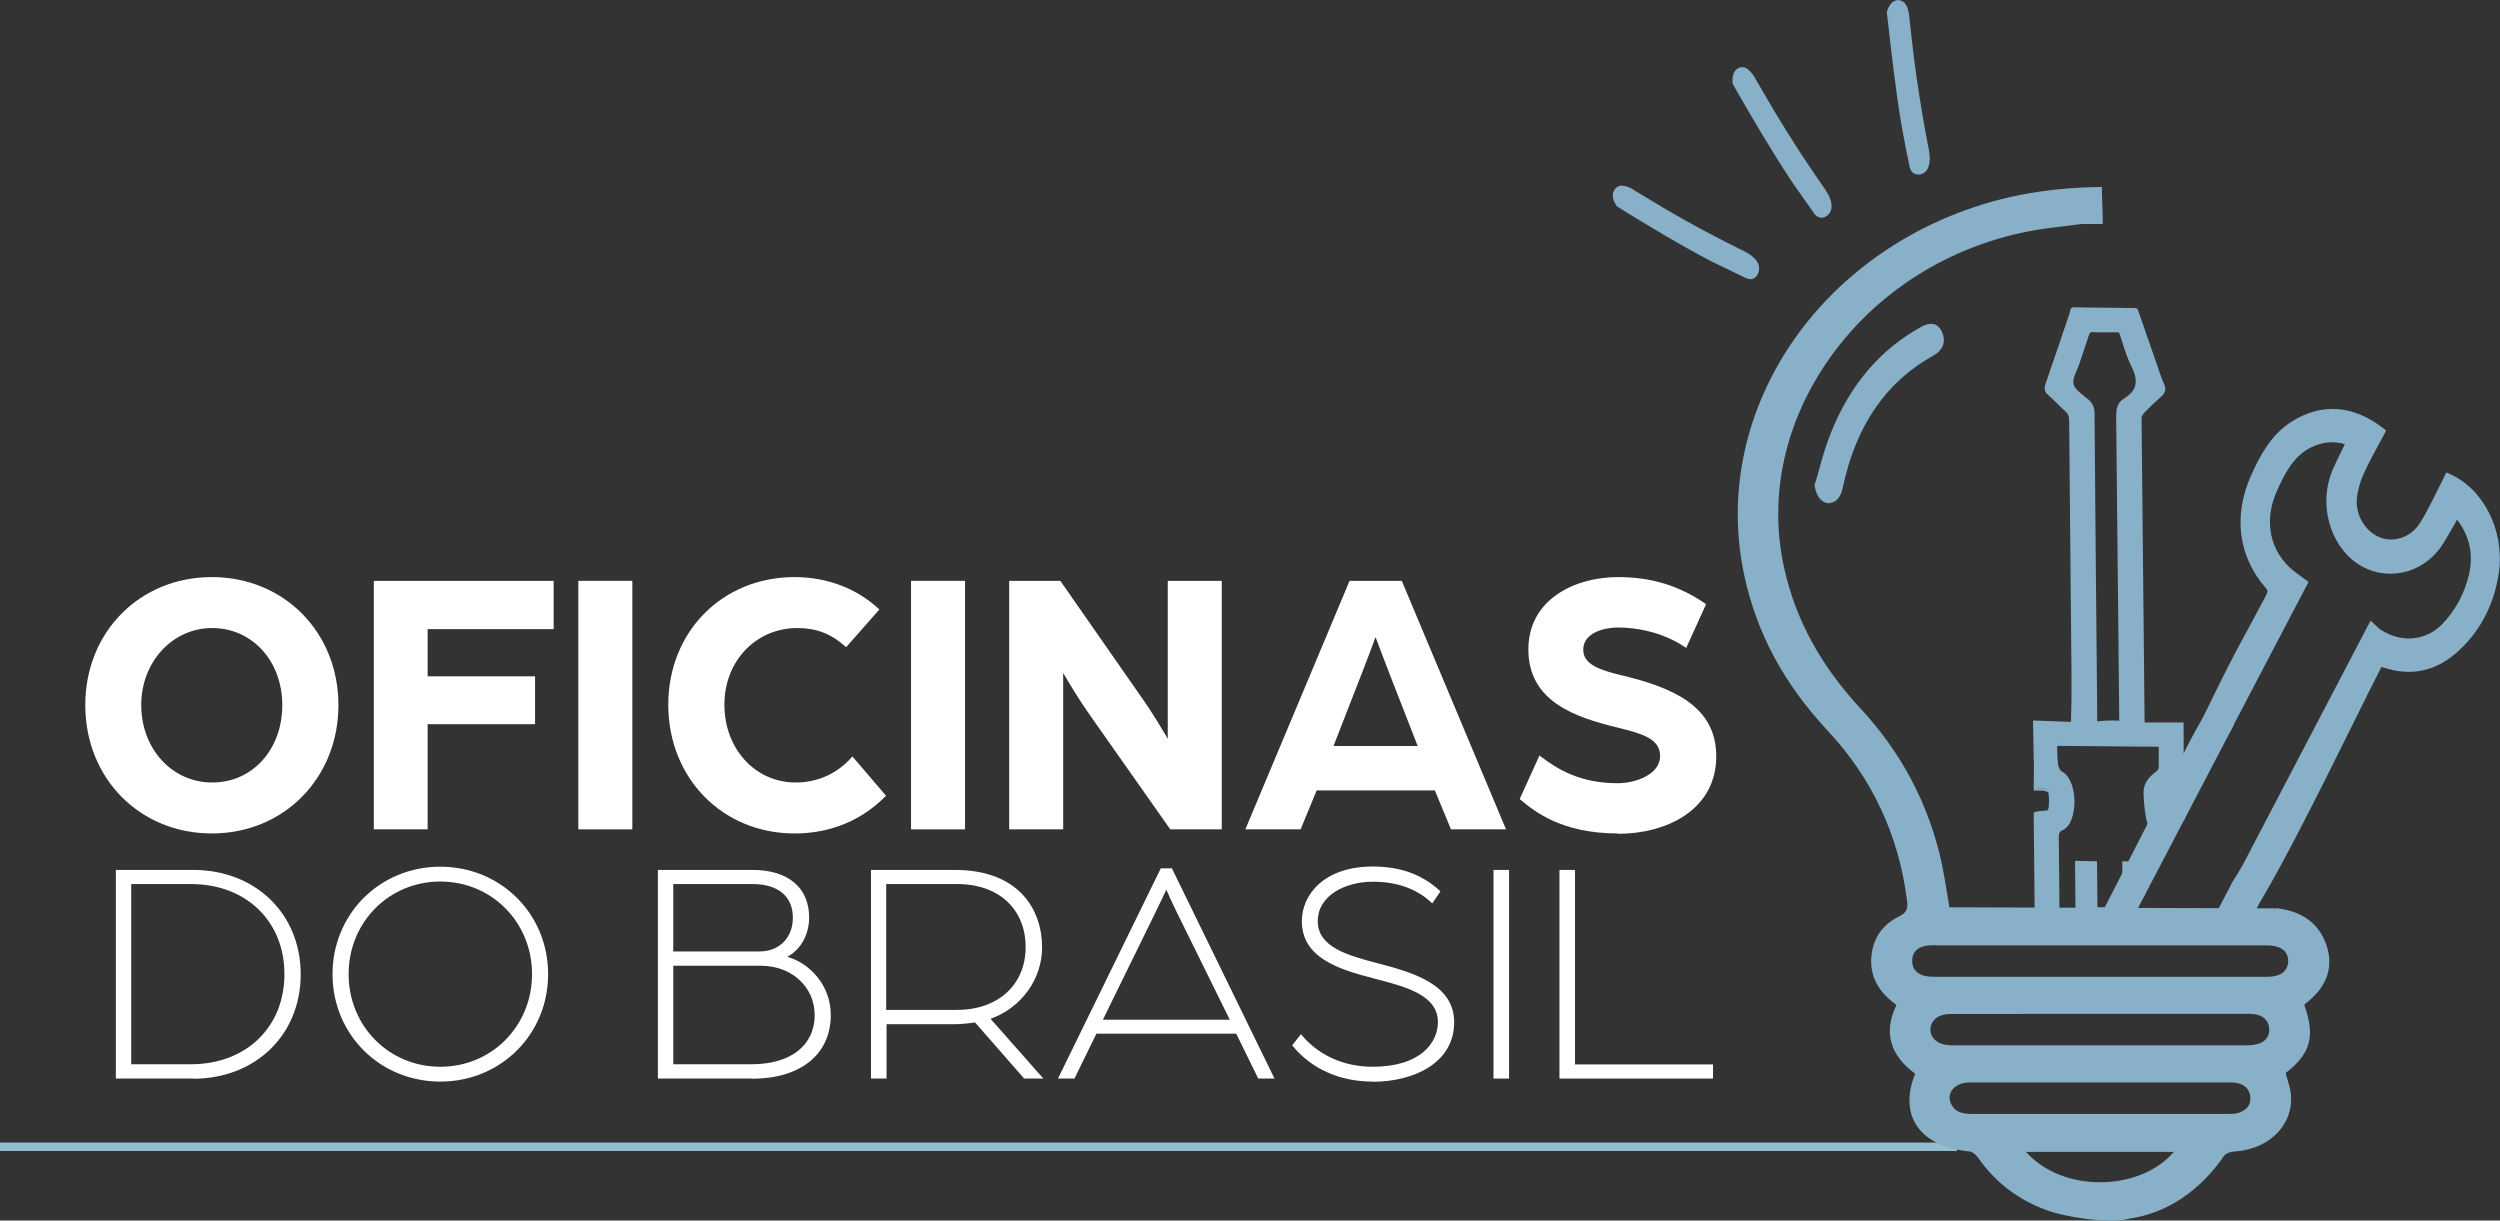 <?xml version="1.0" encoding="UTF-8"?><svg id="b" xmlns="http://www.w3.org/2000/svg" viewBox="0 0 139.84 68.27"><rect x="0" y="0" width="139.84" height="68.27" fill="#333333" stroke="none"/><defs><style>.d{fill:#95bed3;}.d,.e,.f{stroke-width:0px;}.e{fill:#88b0c8;}.f{fill:#fff;}</style></defs><g id="c"><rect class="d" y="63.91" width="109.47" height=".47"/><path class="e" d="M101.58,27.16c.31-.99.55-2.01.93-2.95,1.09-2.71,2.8-4.66,5.05-5.87.49-.26.86-.14,1.03.35.17.47,0,.89-.49,1.17-2.66,1.47-4.36,3.94-5.09,7.43-.12.58-.41.87-.79.79-.34-.07-.56-.42-.64-.9"/><path class="e" d="M102.33,28.15s-.09,0-.13-.01c-.36-.07-.61-.43-.7-.97v-.02s0-.02,0-.02c.1-.31.19-.62.27-.93.19-.68.39-1.38.66-2.03,1.08-2.69,2.79-4.67,5.08-5.91.27-.15.52-.18.72-.11.19.07.33.24.43.49.19.51,0,.97-.53,1.26-2.63,1.45-4.33,3.93-5.05,7.37-.11.55-.39.86-.75.86ZM101.66,27.16c.08.46.29.76.57.82.33.07.59-.2.7-.73.73-3.49,2.45-6,5.12-7.48.45-.25.62-.63.46-1.07-.08-.21-.19-.34-.33-.4-.16-.06-.36-.03-.59.1-2.26,1.22-3.94,3.18-5.01,5.83-.26.64-.46,1.34-.65,2.01-.09.31-.18.62-.27.92Z"/><path class="e" d="M101.56,11.92c-.39-.53-.83-1.17-1.32-1.87-1.3-1.97-2.26-3.66-3.25-5.37-.06-.49.11-.86.48-.84.18,0,.46.25.68.69,1.17,2.04,2.27,3.85,3.86,6.11.32.47.34.72.35.87.03.44-.49.84-.81.42"/><path class="e" d="M101.89,12.18c-.14,0-.28-.07-.39-.21h0c-.32-.44-.68-.97-1.07-1.52l-.25-.36c-1.15-1.75-2.05-3.3-2.92-4.8l-.34-.6c-.04-.33.02-.61.17-.77.1-.11.24-.17.4-.16.23,0,.53.3.75.73,1.16,2.02,2.26,3.83,3.85,6.1.33.49.35.77.36.91.02.28-.15.56-.4.65-.05.02-.11.03-.16.03ZM101.63,11.88c.1.13.23.18.37.13.16-.06.32-.26.3-.49,0-.13-.03-.38-.34-.83-1.6-2.28-2.7-4.09-3.86-6.12-.21-.42-.47-.64-.61-.65-.11,0-.2.03-.27.11-.12.13-.16.36-.13.63l.32.56c.87,1.5,1.76,3.04,2.91,4.79l.25.36c.38.55.75,1.07,1.07,1.52Z"/><path class="e" d="M97.7,15.49c-.58-.27-1.25-.6-1.99-.97-2.01-1.06-3.61-2.05-5.23-3.04-.27-.4-.28-.81.05-.99.16-.09.51-.02.9.25,1.93,1.18,3.7,2.21,6.1,3.37.48.25.62.46.69.59.22.37-.06.99-.53.78"/><path class="e" d="M97.88,15.61c-.07,0-.14-.02-.21-.05h0c-.48-.23-1.04-.5-1.63-.79l-.35-.17c-1.79-.94-3.26-1.84-4.69-2.71l-.57-.36c-.18-.27-.25-.53-.2-.75.04-.15.13-.27.28-.35.21-.11.6-.01.98.26,1.91,1.17,3.68,2.19,6.09,3.37.51.26.65.49.73.62.14.23.11.58-.07.78-.09.11-.21.16-.34.16ZM97.73,15.42c.18.08.3,0,.37-.07.14-.15.16-.42.06-.6-.07-.12-.19-.32-.66-.56-2.41-1.18-4.19-2.2-6.1-3.38-.37-.26-.69-.32-.82-.25-.11.06-.17.14-.2.25-.04.17.02.39.17.61l.53.32c1.42.87,2.9,1.76,4.68,2.7l.35.17c.59.29,1.15.57,1.63.79Z"/><path class="e" d="M106.9,9.33c-.14-.66-.29-1.44-.45-2.3-.39-2.38-.6-4.35-.82-6.35.14-.48.44-.73.77-.54.16.09.32.44.34.93.26,2.38.54,4.52,1.08,7.3.1.57.02.81-.03.95-.15.41-.78.53-.9,0"/><path class="e" d="M107.3,9.76s-.02,0-.03,0c-.23-.01-.39-.17-.45-.41h0c-.12-.55-.24-1.19-.37-1.87l-.08-.43c-.35-2.11-.55-3.93-.75-5.68l-.08-.69v-.02c.1-.32.26-.54.46-.62.14-.06.29-.04.43.04.21.11.36.51.38,1,.25,2.36.54,4.5,1.08,7.29.11.6.02.85-.03.99-.08.24-.32.41-.57.41ZM106.97,9.31c.06.24.21.28.3.29.19.01.38-.12.44-.3.04-.12.12-.35.02-.91-.55-2.79-.83-4.94-1.09-7.31-.03-.48-.17-.8-.3-.87-.1-.06-.2-.07-.29-.03-.15.06-.28.25-.36.51l.07.66c.19,1.75.4,3.56.75,5.67l.08.43c.13.68.25,1.32.37,1.86Z"/><path class="e" d="M121.8,46.25s.03-.03.04-.04c-.02-.03-.03-.05-.05-.08,0,0,.11-.11.12-.12.06-.06.13-.13.2-.19,0-.09-.01-.17-.02-.25q-.86-.05-.86-.85c0-.47.03-.51.54-.5.08,0,.15,0,.23,0,.02-.1.03-.34.04-.53,0,0,0,0,0,0,.02-.02.01-.1.01-.12.01-.1.03-.2.04-.29,0-.05,0-.15.01-.24,0,0-.02,0-.03,0,0-.86,0-1.69,0-2.54-.75,0-1.46,0-2.18,0l-.17-17.09c0-.12.07-.27.16-.36.3-.31.61-.62.95-.91.21-.18.28-.36.16-.63-.16-.37-.28-.75-.41-1.13-.35-1.01-.7-2.02-1.05-3.03l-.05-.05c-1.17-.01-2.34-.03-3.51-.04l-.05.05c-.03.12-.05.25-.1.37-.43,1.27-.86,2.53-1.3,3.8-.08.22-.07.38.13.55.32.27.6.59.92.87.2.17.27.35.27.61.03,4.67.08,9.34.12,14,0,.1,0,.19,0,.28,0,.08,0,.2,0,.32,0,.1,0,.25,0,.31,0,.02,0,.05,0,.07,0,.04,0,.09,0,.13,0,.14,0,.28,0,.43h0c-.01.5-.02.93-.03,1.4-.67-.02-1.38-.05-2.12-.08.01.75.03,1.47.04,2.18,0-.02,0-.04,0-.06,0-.01,0-.02,0-.04h0s0-.02,0-.03c0,0,0,.02,0,.03h0s0,.03,0,.05c0,.02,0,.04,0,.07,0,.03,0,.07,0,.1,0,0,0,0,0,0,0,0,0,0,0,0,0,.01,0,.02,0,.04,0,.03,0,.08,0,.08,0,.03,0,.06,0,.09,0,0,.01,0,.02,0,0,0-.01.11-.01.12,0,0,0,.01,0,.02,0,.02,0,.04,0,.06,0,.08,0,.16,0,.23,0,.01,0,.03,0,.04,0,0,0,.01,0,.02,0,0,0,0,0,0,0,0,0,.07,0,.1,0,.07,0,.15,0,.22,0,.13.01.27,0,.4.13,0,.26,0,.4,0,.15,0,.41.1.42.17.04.34.07.71-.02,1.03-.03.1-.45.09-.69.13-.03,0-.06.02-.1.04,0,.1,0,.19,0,.28.02,2.01.04,4.01.06,6.02.41-.07.83-.13,1.24-.16-.02-1.57-.03-3.13-.05-4.7,0-.26,0-.49.31-.59.03-.01.06-.04.08-.06.66-.45.71-2.6-.19-3.07-.12-.06-.21-.27-.23-.42-.05-.38-.05-.77-.07-1.15,1.99.02,3.89.04,5.84.06,0,.43,0,.87-.01,1.31,0,.09-.11.19-.2.25-.39.28-.65.64-.64,1.11.01.51.07,1.02.17,1.51.04.19.24.4.42.51.23.14.3.3.3.54,0,.21,0,.41,0,.62,0-.02.02-.04.03-.06.07-.15.14-.28.21-.41-.02-.03-.03-.05-.05-.08-.02-.03.15-.18.34-.34.04-.05.08-.1.12-.15,0,0,0,0,0-.01.04-.04.08-.08.12-.11.01-.01.02-.02.03-.03,0,0,0,0-.01,0,0,0,0,0,0,0,0,0-.01,0-.02,0,0,0,.01,0,.02,0,.02-.02.11-.11.12-.12M118.85,22.33c-.35.22-.4.54-.4.93.06,5.59.11,11.18.17,16.77,0,.14,0,.2,0,.33-.57-.02-.83,0-1.38.05,0-.11-.01-.24-.01-.38-.05-5.65-.11-11.3-.15-16.94,0-.3-.09-.5-.31-.7-.32-.28-.77-.55-.85-.89-.09-.36.19-.79.32-1.18.17-.52.36-1.03.52-1.55.06-.19.14-.28.37-.27.47.02.95,0,1.45,0,.24.67.41,1.35.72,1.97.4.79.33,1.4-.45,1.88"/><path class="e" d="M113.82,51.9l-.06-6.11c0-.06,0-.13,0-.19v-.15s.09-.03.09-.03c.03-.01.05-.02.08-.03.08-.01.18-.02.27-.03.12,0,.31-.02.36-.05.08-.3.06-.65.02-.98-.04-.04-.23-.11-.34-.11h-.48s0-.09,0-.09c0-.08,0-.17,0-.26,0-.05,0-.09,0-.14v-.23s0-.03.01-.04v-.05s0-.4,0-.4c0-.01,0-.03,0-.05h0s0-.05,0-.05v-.03s0,0,0,0v-.29s0-.02,0-.02h-.01l-.04-2.27,2.12.08.03-1.25v-.07s0-.06,0-.06c0-.12,0-.24,0-.37v-.02s0-.07,0-.1v-.04s0-.03,0-.03c0-.07,0-.24,0-.31,0-.13,0-.25,0-.32v-.03c0-.08,0-.16,0-.25l-.03-2.98c-.03-3.68-.07-7.35-.1-11.03,0-.24-.07-.4-.25-.55-.15-.13-.3-.28-.44-.42-.15-.15-.31-.31-.48-.45-.24-.21-.23-.4-.15-.64.38-1.08.75-2.18,1.11-3.25l.19-.55c.03-.08.05-.16.07-.24,0-.04.02-.08.03-.12v-.02s.1-.09.1-.09l3.57.04.09.08.34.98c.24.69.48,1.38.72,2.07.03.09.06.18.09.27.1.28.19.58.32.85.13.29.07.5-.18.72-.29.25-.59.54-.94.9-.08.08-.14.21-.14.3l.17,17.01h2.18s.01,2.54.01,2.54l.02.08s0,.08,0,.12c0,.05,0,.09,0,.12-.01.09-.03.18-.04.28v.07s0,.02,0,.02v.03c0,.06,0,.12-.01.19,0,.14-.02.28-.03.35v.06s-.31,0-.31,0c-.24,0-.36,0-.41.05-.05.05-.05.16-.05.37,0,.36,0,.56.09.65.09.09.31.1.7.12h.07s.01.16.01.16c0,.06.01.11.01.17v.04s-.06.06-.06.06c-.05.05-.11.1-.16.16l-.02.02s-.04.03-.06.05c0,0,0,.01,0,.02l.03.05-.08.09s-.03.03-.06.06h0s-.17.18-.17.18h0s-.04.05-.04.05c-.04.05-.08.1-.12.14-.17.15-.28.24-.32.29l.06.09-.02.04c-.08.13-.14.26-.21.4l-.17.38v-.97c-.02-.24-.08-.36-.28-.48-.19-.12-.41-.34-.45-.56-.1-.47-.15-.98-.17-1.53-.01-.46.21-.85.67-1.18.09-.07.16-.15.17-.19.02-.32.01-.65.01-.97,0-.09,0-.17,0-.26l-5.68-.05c0,.08,0,.16,0,.25,0,.27.02.54.05.81.02.13.1.31.19.36.41.21.67.77.72,1.5.04.63-.11,1.43-.52,1.71,0,0-.02.01-.02.02-.02.02-.05.04-.08.05-.24.08-.26.25-.25.51.02,1.49.03,2.98.04,4.47v.3s-.07,0-.07,0c-.4.03-.82.09-1.23.16l-.09.02ZM113.93,45.57v.04c0,.06,0,.12,0,.19l.05,5.92c.36-.06.73-.11,1.08-.14v-.15c-.02-1.49-.03-2.98-.05-4.47,0-.24,0-.54.36-.67,0,0,.02-.01.03-.02.01-.01.03-.02.04-.03.31-.21.5-.87.45-1.57-.04-.67-.28-1.18-.63-1.37-.15-.08-.25-.3-.27-.48-.03-.28-.04-.56-.05-.83,0-.11,0-.22-.01-.33v-.08s6,.06,6,.06v.08c0,.11,0,.22,0,.33,0,.32,0,.65-.01.98,0,.14-.16.27-.23.31-.41.29-.61.64-.6,1.05.02.54.07,1.04.17,1.5.04.17.22.36.38.46.28.17.33.37.34.61v.28s.05-.08.07-.12l-.03-.04c-.05-.08,0-.15.36-.45.02-.03.05-.06.08-.09h0s.04-.06.04-.06l.11-.1h0s.04-.05.04-.05l.04.04h0s-.04-.04-.04-.04c.01-.01.09-.09.11-.11,0,0,0-.02-.01-.02-.04-.06,0-.09.11-.2l.02-.02c.05-.05.11-.11.16-.16h0c0-.05,0-.09-.01-.14v-.02c-.83-.06-.87-.11-.87-.92,0-.24,0-.39.1-.48.1-.1.26-.1.52-.1h.16c0-.07.01-.17.02-.26,0-.06,0-.13.01-.19h.05s-.05-.02-.05-.02c0,0,0-.04,0-.06,0-.02,0-.03,0-.04.01-.1.03-.2.04-.3,0-.03,0-.06,0-.1,0-.02,0-.04,0-.06l-.02-.06v-2.46s-2.18,0-2.18,0l-.17-17.16c0-.15.09-.32.18-.41.35-.37.65-.65.95-.91.2-.17.24-.32.14-.54-.12-.28-.22-.58-.32-.87-.03-.09-.06-.18-.09-.27-.24-.69-.48-1.38-.72-2.07l-.33-.95-.02-.02-3.45-.04h-.01s-.01.07-.02.1c-.02.09-.04.17-.07.26l-.19.55c-.36,1.07-.73,2.17-1.11,3.25-.08.22-.05.33.11.46.17.15.33.31.49.46.14.14.28.28.43.41.21.18.3.38.3.67.03,3.68.06,7.35.1,11.03l.03,2.98c0,.09,0,.18,0,.26v.02c0,.08,0,.2,0,.32,0,.12,0,.25,0,.32v.03s0,.03,0,.03c0,.03,0,.07,0,.11v.02c0,.12,0,.23,0,.35h0v.08s-.03,1.48-.03,1.48l-2.11-.07.03,1.88v.12s.02.04.01.07v.06s0,.1,0,.1h-.08s.08.01.08.01h0s0,.03,0,.03v.08s0,.05,0,.05c.03.03.02.08,0,.17v.03s0,.02,0,.02v.3s0,.08,0,.15v.21s0,.09,0,.13c0,.06,0,.13,0,.19h.31c.12,0,.48.09.5.24.04.35.07.73-.02,1.06-.03.11-.2.13-.49.16-.09,0-.19.01-.26.03-.01,0-.02,0-.04.01ZM113.87,42.92h0s0,0,0,0h0ZM117.16,40.5v-.19c0-.08-.01-.18-.01-.27l-.02-2.23c-.04-4.82-.09-9.81-.13-14.71,0-.28-.09-.46-.29-.64-.08-.07-.16-.13-.24-.2-.28-.22-.57-.45-.63-.73-.07-.28.06-.59.19-.89.05-.11.1-.23.13-.34.07-.22.15-.43.22-.65.1-.29.21-.6.3-.9.06-.21.16-.34.45-.33.33.01.66,0,1.01,0,.14,0,.29,0,.44,0h.06s.02.05.02.05c.07.21.14.42.21.63.15.47.29.91.5,1.33.44.88.29,1.51-.48,1.98-.31.19-.37.46-.36.86.04,3.6.08,7.2.11,10.8.02,1.99.04,3.98.06,5.97,0,.07,0,.12,0,.18,0,.05,0,.09,0,.16v.08s-.08,0-.08,0c-.55-.01-.81,0-1.37.05h-.08ZM117.09,18.57c-.16,0-.21.06-.26.22-.1.3-.2.61-.3.91-.07.22-.15.43-.22.65-.04.12-.09.24-.14.36-.12.27-.24.56-.18.79.06.23.32.44.58.65.09.07.17.14.25.2.24.21.34.44.34.76.04,4.9.08,9.89.13,14.71l.02,2.23c0,.09,0,.18,0,.27v.03c.48-.05.75-.06,1.23-.04,0-.03,0-.06,0-.08,0-.05,0-.1,0-.17-.02-1.99-.04-3.98-.06-5.97-.04-3.6-.07-7.2-.11-10.8,0-.35.03-.75.44-1h0c.71-.43.83-.96.42-1.78-.22-.43-.36-.88-.51-1.35-.06-.19-.12-.38-.19-.57-.13,0-.26,0-.38,0-.35,0-.68,0-1.02,0-.01,0-.02,0-.03,0Z"/><path class="e" d="M116.37,51.59c.05-.04.08-.07.08-.07.03.02.06.05.09.07.23,0,.47.01.7.02-.01-1.12-.02-2.24-.03-3.35-.34,0-.73-.02-1.07-.03.01,1.12.02,2.24.03,3.36.06,0,.13,0,.19,0"/><path class="e" d="M117.32,51.7h-.08c-.26-.02-.49-.02-.7-.03h-.03s-.06-.05-.06-.05c0,0,0,0,0,0l-.06.05h-.03s-.07,0-.1,0c-.03,0-.06,0-.08,0h-.08s-.03-3.52-.03-3.52l1.23.03.03,3.51ZM116.57,51.52c.18,0,.38,0,.6.02l-.03-3.19-.91-.02.03,2.97.24.17s.04.03.06.04h.02ZM116.25,51.31v.21s.06,0,.08,0h.01s-.1-.21-.1-.21Z"/><path class="e" d="M119.38,50.26c-.02-.05.26.09.26.04,0-.02.1-.1.12-.12.04-.03.07-.07.11-.1,0-.59-.01-1.19-.02-1.78-.35-.01-.75-.03-1.06-.04,0,1.04.02,2.08.03,3.12.12-.03.24-.05.36-.08,0,0-.01-.01-.02-.02,0,0,.11-.1.25-.23.07-.21-.14-.6-.02-.78"/><path class="e" d="M118.74,51.47l-.03-3.3,1.22.05.02,1.89-.13.13s-.02.02-.03.03c-.01.01-.05.04-.06.06v.02s-.04.03-.04.03c-.05.04-.11.02-.21-.02-.01,0-.02,0-.04-.01-.03.08,0,.2.02.33.03.14.06.29.02.4v.02s-.02.01-.02.01c-.08.08-.14.14-.19.18l.05.06-.18.05c-.1.02-.2.04-.31.07l-.1.02ZM118.87,48.33l.03,2.94c.07-.02.14-.03.21-.05h.01s-.01-.02-.01-.02c.02-.02.15-.14.22-.21.02-.08,0-.19-.03-.3-.03-.16-.06-.32,0-.44h0s.03-.06.03-.06c.04-.05.1-.03.19,0,.02,0,.05.02.07.02.02-.02.05-.05.09-.08,0,0,.02-.02.02-.02l.08-.08-.02-1.67-.9-.04ZM119.17,51.26l.04-.04-.04.04Z"/><path class="e" d="M125.5,51.39s.07.01.11.02c.02-.03.04-.06.06-.08-.03.03-.05.05-.08.08.25-.26.25-.29.5-.69.03-.04.17-.33.18-.34,2.05-3.39,5.44-10.53,6.87-13.29.05.02.15.05.25.08,1.36.46,2.66.25,3.82-.71,1.34-1.11,2.17-2.65,2.43-4.51.31-2.28-.87-4.56-2.71-5.34-.2.4-.39.81-.6,1.21-.27.52-.53,1.05-.85,1.53-.54.84-1.55,1.17-2.4.83-.86-.33-1.48-1.29-1.4-2.32.04-.5.2-1.02.41-1.48.35-.78.78-1.52,1.18-2.28-1.65-1.31-3.4-1.43-5.03-.4-1.06.68-1.67,1.78-2.2,2.96-.97,2.18-.68,4.39.8,6.09.19.22.17.36.05.61-.91,1.72-1.86,3.42-2.71,5.17-.31.64-.95,1.93-1.23,2.45l1.66-.16c1.49-2.86,2.84-5.43,4.31-8.25-.29-.21-.51-.37-.73-.55-1.37-1.1-1.76-2.89-.99-4.62.47-1.06,1-2.07,2.03-2.56.71-.33,1.42-.38,2.15-.12-.27.55-.54,1.05-.76,1.58-.77,1.79-.18,4.03,1.3,5.05,1.5,1.03,3.51.6,4.56-.99.32-.49.6-1.03.93-1.59.81.97,1.13,2.08.84,3.36-.25,1.11-.78,2.08-1.53,2.86-.96,1-2.38,1.14-3.62.36-.17-.1-.31-.27-.46-.41-1.76,3.36-5.11,9.76-7.04,13.46-.33.59-.5.82-.5.82-.02.05-.17.33-.17.33"/><path class="e" d="M125.69,51.58l-.21-.03.03-.21-.03-.02h0s-.01-.02-.01-.02c0,0,0,0,0,0,.01-.01.03-.03.04-.04h0s0,0,0,0c.15-.16.19-.22.32-.43l.11-.17s.04-.07.07-.13c.07-.13.1-.19.12-.22,1.45-2.4,3.6-6.75,5.18-9.93.67-1.36,1.25-2.53,1.67-3.34l.06-.12.17.05c.05.02.13.04.21.07,1.35.45,2.58.22,3.67-.68,1.3-1.08,2.12-2.61,2.37-4.41.29-2.14-.76-4.3-2.47-5.11-.04.08-.07.15-.11.23-.13.28-.27.57-.42.85-.05.1-.1.2-.15.3-.22.42-.44.85-.7,1.25-.57.88-1.66,1.26-2.59.9-.95-.37-1.58-1.41-1.5-2.48.04-.46.18-.99.42-1.53.25-.56.54-1.1.83-1.62.1-.18.2-.37.29-.55-1.56-1.19-3.2-1.29-4.74-.31-1.05.67-1.65,1.78-2.14,2.89-.94,2.11-.66,4.27.78,5.92.25.29.21.51.07.78-.26.49-.52.97-.78,1.46-.65,1.21-1.32,2.45-1.93,3.71-.28.58-.78,1.6-1.09,2.19l1.28-.13,4.21-8.05c-.06-.04-.11-.08-.16-.12-.17-.13-.32-.23-.47-.35-1.42-1.14-1.82-3.03-1.03-4.81.47-1.05,1.02-2.12,2.11-2.64.75-.35,1.49-.4,2.27-.13l.17.06-.08.16c-.08.18-.17.35-.25.51-.18.36-.35.7-.5,1.06-.73,1.7-.17,3.88,1.25,4.86.67.46,1.48.63,2.27.47.84-.16,1.57-.67,2.07-1.42.22-.33.41-.68.62-1.05.1-.18.2-.36.3-.54l.11-.19.14.17c.87,1.03,1.16,2.21.87,3.49-.26,1.13-.78,2.12-1.57,2.94-1.01,1.05-2.51,1.21-3.82.39-.13-.08-.23-.18-.34-.28-1.78,3.41-5.05,9.64-6.95,13.28-.3.53-.47.78-.5.83l-.16.32-.28-.14.18-.35s.17-.24.49-.81c1.92-3.68,5.24-10.02,7.01-13.4l.13-.24.15.13c.05.05.1.09.15.14.1.1.19.19.29.25,1.18.74,2.52.6,3.43-.34.74-.78,1.24-1.71,1.49-2.79.25-1.11.03-2.13-.67-3.04-.06.11-.13.22-.19.33-.21.37-.41.73-.63,1.07-.54.82-1.35,1.38-2.27,1.56-.88.17-1.77-.01-2.51-.52-1.56-1.08-2.16-3.38-1.36-5.24.16-.36.33-.71.51-1.08.06-.11.11-.23.17-.35-.64-.18-1.25-.12-1.86.17-.99.47-1.51,1.48-1.95,2.48-.74,1.67-.38,3.37.94,4.44.14.11.29.22.46.34.08.06.17.13.27.2l.11.08-4.42,8.44-2.04.2.14-.26c.27-.51.9-1.77,1.22-2.44.61-1.26,1.28-2.51,1.94-3.72.26-.49.52-.97.78-1.46.11-.21.11-.28-.02-.43-1.52-1.74-1.82-4.02-.83-6.25.51-1.15,1.14-2.32,2.26-3.03,1.7-1.09,3.51-.95,5.21.4l.1.08-.06.12c-.12.22-.24.45-.36.67-.28.52-.57,1.05-.82,1.6-.23.5-.36,1-.4,1.43-.07.93.48,1.84,1.3,2.16.79.31,1.73-.02,2.21-.77.25-.39.47-.81.68-1.22.05-.1.1-.2.15-.3.14-.28.28-.56.42-.84.06-.12.12-.25.18-.37l.07-.13.14.06c1.92.81,3.12,3.17,2.8,5.5-.26,1.88-1.12,3.47-2.48,4.61-1.18.98-2.51,1.22-3.97.74-.04-.01-.08-.03-.12-.04-.41.8-.97,1.92-1.61,3.22-1.58,3.19-3.75,7.56-5.2,9.97l-.02.03s-.06.11-.08.16c-.04.07-.07.14-.08.16l-.11.17c-.13.21-.18.28-.32.44h0s-.11.17-.11.17Z"/><path class="e" d="M123.56,40.76s0,0,0,0"/><polygon class="e" points="123.47 40.88 123.41 40.71 123.56 40.76 123.67 40.64 123.57 40.76 123.71 40.81 123.57 40.76 123.47 40.88"/><path class="e" d="M125.83,51.01c-.16.14-.31.28-.41.39.25-.26.37-.63.59-.92.03-.04.07-.09.11-.13-.05-.03-.09-.06-.14-.09-.15-.1-.31-.21-.48-.32-.2-.11-.41-.29-.56-.41-.31.59-.61,1.17-.92,1.76.03-.03.07-.04.08-.04.51.06,1.02.1,1.51.19.02-.04.04-.08.07-.13-.03.03-.07.07-.09.11.09-.13.16-.26.23-.4"/><path class="e" d="M123.57,51.83l1.34-2.56.15.13c.21.18.39.32.53.4h.01c.1.08.19.14.29.2.06.04.13.08.19.13l.03.02s.07.05.11.07l.15.1-.02.03-.08.17.06-.06-.6,1.16-.11-.02c-.41-.07-.83-.12-1.24-.16l-.23-.03s0,0,0,0l-.56.42ZM124.3,51.1h.1c.32.05.64.08.96.13.1-.12.18-.27.27-.43.08-.14.16-.29.26-.42h0c-.06-.04-.12-.08-.18-.12-.09-.06-.19-.13-.29-.19-.12-.07-.27-.17-.43-.3l-.7,1.33Z"/><path class="e" d="M118.74,52.07l5.98-11.42c-.46-.11-1.11-.3-1.44-.32-.07,0-3.79,7.41-5.97,11.59.48-.03.96.06,1.43.15"/><path class="e" d="M118.83,52.24l-.12-.02c-.43-.08-.92-.18-1.39-.15l-.28.02.13-.25c.97-1.87,2.25-4.38,3.38-6.59.7-1.37,1.33-2.62,1.8-3.52q.81-1.57.94-1.56c.25.02.65.12,1.04.22.15.04.29.08.42.11l.2.05-6.12,11.7ZM117.57,51.75c.38,0,.76.07,1.08.14l5.83-11.14c-.08-.02-.15-.04-.23-.06-.31-.08-.67-.17-.9-.2-.24.42-1.35,2.6-2.52,4.9-1.08,2.12-2.3,4.52-3.26,6.36Z"/><path class="e" d="M118.39,68.14c2.58-.1,4.59-1.6,5.92-3.53.11-.16.42-.27.64-.28,1.86-.11,3.2-1.39,3.1-3.03-.03-.44-.2-.86-.31-1.3,1.42-1.08,1.68-2.03,1.04-3.81.11-.09.24-.19.35-.29.99-.84,1.31-1.86.9-3.02-.4-1.13-1.29-1.8-2.58-1.96-.07,0-.13,0-.2,0,0,0,.01,0,.02-.02l-18.3-.06c-.15-.86-.26-1.71-.45-2.54-.69-3.21-2.18-6.09-4.51-8.59-2.14-2.3-3.6-4.86-4.28-7.82-1.98-8.62,4.59-17.5,14.16-19.1.78-.13,1.58-.21,2.43-.32,0,0,0,0,0,0,0-.02.87-.01.94-.01,0,0,.12,0,.26,0,0-.02,0-.03,0-.05-.02-.57-.04-1.15-.05-1.73,0-.02,0-.03,0-.05,0-.03,0-.05,0-.08-1.51.02-3.01.15-4.51.45-10.51,2.1-17.4,11.63-15.33,21.19.71,3.26,2.28,6.11,4.65,8.64,2.57,2.76,4.01,5.96,4.46,9.54.05.43.02.73-.51.99-.95.46-1.44,1.26-1.5,2.26-.07,1.11.49,1.94,1.43,2.59-.78,1.56-.37,2.83,1.05,3.85-.99,2.33.2,4.02,2.95,4.3.19.02.41.21.52.38.98,1.42,2.32,2.43,4.06,3,.56.18,3.8.93,4.96.09M113.15,64.35h8.61c-1.83,2.35-6.41,2.61-8.61,0M125.29,62.3c-.19.07-.4.09-.61.09-4.8,0-9.61,0-14.41,0-.57,0-1.03-.15-1.23-.67-.25-.66.27-1.24,1.12-1.25,1.91-.01,3.81,0,5.72,0,.54,0,1.08,0,1.62,0,2.3,0,4.6,0,6.9,0,.23,0,.46,0,.68.02.51.08.81.36.87.82.06.46-.17.8-.65.98M126.29,58.48c-.25.07-.53.07-.8.07-5.35,0-10.69,0-16.04,0-.12,0-.25,0-.37,0-.72-.03-1.19-.44-1.17-1,.02-.54.48-.91,1.18-.91,2.8,0,5.59,0,8.39,0,2.67,0,5.35,0,8.02,0,.21,0,.42,0,.62.02.55.07.85.41.88.88.03.45-.22.81-.72.94M127.23,54.67c-.22.04-.45.04-.68.04-6.05,0-12.1,0-18.16,0-.25,0-.5,0-.74-.05-.53-.12-.8-.45-.79-.94.01-.47.29-.78.79-.88.24-.05.49-.04.74-.05,3.03,0,6.05,0,9.08,0,3.09,0,6.18,0,9.26,0,.81,0,1.25.3,1.31.85.06.51-.27.93-.82,1.03"/><path class="e" d="M117.96,68.27c-1.35,0-2.86-.37-3.22-.49-1.71-.56-3.09-1.58-4.1-3.03-.11-.16-.31-.33-.47-.34-1.46-.15-2.51-.68-3.02-1.55-.45-.76-.46-1.73-.02-2.8-1.43-1.04-1.78-2.34-1.05-3.85-1.01-.72-1.47-1.58-1.41-2.62.07-1.06.6-1.86,1.54-2.32.47-.23.52-.46.46-.91-.46-3.63-1.95-6.83-4.44-9.49-2.44-2.62-3.97-5.45-4.66-8.68-.94-4.35-.06-8.87,2.48-12.75,2.85-4.35,7.56-7.46,12.92-8.53,1.42-.28,2.89-.43,4.52-.45h.08s0,.08,0,.08c0,.02,0,.05,0,.07h0s0,.02,0,.02c0,0,0,.02,0,.03.02.59.04,1.16.05,1.73h0s0,.02,0,.02c0,.02,0,.03,0,.05v.07s-.41,0-.41,0c-.48,0-.7,0-.79,0h0s-.07.01-.07.01c-.27.03-.53.07-.79.1-.57.07-1.1.13-1.64.22-4.85.81-9.16,3.55-11.82,7.53-2.36,3.52-3.17,7.59-2.28,11.47.65,2.86,2.05,5.4,4.26,7.78,2.3,2.48,3.82,5.38,4.53,8.63.12.58.22,1.17.31,1.74.04.25.08.5.12.74l18.4.06h0s.02.01.02.01c1.34.17,2.26.86,2.66,2.01.41,1.17.09,2.24-.92,3.11-.08.07-.16.14-.24.2l-.07.06c.63,1.77.36,2.74-1.04,3.82.03.12.07.24.1.36.09.29.18.6.2.91.05.75-.19,1.44-.69,2-.59.66-1.47,1.06-2.48,1.12-.21.01-.49.11-.58.25-1.35,1.97-3.2,3.19-5.25,3.5-.35.09-.75.13-1.17.13ZM117.41,10.62c-1.58.02-3.03.17-4.41.45-5.32,1.06-9.99,4.15-12.82,8.46-2.52,3.84-3.39,8.32-2.45,12.63.69,3.19,2.21,6.01,4.63,8.6,2.51,2.69,4.02,5.91,4.48,9.58.06.49,0,.8-.55,1.07-.89.43-1.39,1.19-1.46,2.19-.06,1,.39,1.83,1.4,2.52l.06.04-.03.06c-.75,1.49-.41,2.72,1.03,3.75l.05.04-.02.06c-.44,1.05-.45,1.98-.02,2.71.49.83,1.49,1.34,2.9,1.48.22.02.45.23.58.41.99,1.42,2.34,2.42,4.02,2.97.33.11,2.18.56,3.6.47v-.04c.24,0,.48-.03.71-.07.22-.06.41-.14.57-.25l.09.12c1.74-.44,3.3-1.58,4.48-3.3.12-.18.45-.3.7-.31.97-.06,1.81-.44,2.38-1.07.47-.53.69-1.18.65-1.88-.02-.29-.1-.57-.19-.87-.04-.14-.08-.28-.11-.41v-.05s.03-.03.03-.03c1.4-1.06,1.64-1.97,1.01-3.72l-.02-.05.15-.13c.08-.06.16-.13.24-.2.97-.83,1.27-1.82.88-2.93-.38-1.09-1.25-1.75-2.52-1.9h-.01c-.06,0-.11,0-.17,0v-.02s-18.35-.06-18.35-.06v-.07c-.06-.27-.1-.54-.15-.81-.09-.57-.19-1.16-.31-1.73-.69-3.22-2.2-6.1-4.49-8.55-2.23-2.4-3.64-4.97-4.3-7.85-.9-3.92-.08-8.04,2.3-11.59,2.69-4.01,7.04-6.78,11.93-7.6.54-.09,1.08-.16,1.64-.22.26-.03.52-.06.78-.1.09-.02.32-.02.88-.01h.26c-.02-.56-.03-1.13-.05-1.7,0-.02,0-.04,0-.05ZM127.25,50.84s-.04.02-.04.02l.04.03v-.05ZM117.46,66.29c-1.77,0-3.35-.68-4.37-1.89l-.11-.13h8.94l-.1.13c-.9,1.15-2.48,1.85-4.23,1.89-.04,0-.09,0-.13,0ZM113.32,64.43c1.02,1.12,2.56,1.73,4.27,1.7,1.64-.03,3.12-.66,4.01-1.7h-8.27ZM110.27,62.48c-.69,0-1.12-.24-1.3-.72-.12-.3-.09-.6.08-.85.22-.32.62-.5,1.11-.51,1.35,0,2.73,0,4.06,0,.55,0,1.11,0,1.66,0h3.34c1.72,0,3.45,0,5.17,0h.13c.19,0,.38,0,.57.02.54.08.87.4.94.89.06.5-.19.88-.7,1.06h0c-.17.06-.38.09-.63.09-2.5,0-5,0-7.51,0-2.3,0-4.6,0-6.91,0h0ZM112.71,60.55c-.85,0-1.7,0-2.55,0-.43,0-.8.17-.98.44-.14.2-.16.45-.07.7.16.42.53.62,1.16.62h0c2.3,0,4.6,0,6.91,0,2.5,0,5,0,7.51,0,.23,0,.43-.03.58-.08h0c.44-.16.65-.47.6-.9-.05-.42-.33-.69-.8-.76-.18-.03-.36-.02-.54-.02h-.13c-1.72,0-3.45,0-5.17,0h-3.34c-.55,0-1.11,0-1.66,0-.5,0-1,0-1.5,0ZM109.24,58.63c-.06,0-.11,0-.17,0-.77-.04-1.27-.47-1.24-1.08.03-.6.52-.98,1.26-.99,2.05,0,4.09,0,6.14,0h2.25c2.67,0,5.35,0,8.02,0h.1c.17,0,.36,0,.53.02.57.07.91.42.95.95.04.5-.25.88-.77,1.02h0c-.26.07-.53.07-.82.07-4.39,0-8.77,0-13.16,0h-2.98s-.07,0-.11,0ZM112.98,56.72c-1.3,0-2.59,0-3.89,0-.65,0-1.08.33-1.11.84-.02.51.42.88,1.1.91.09,0,.18,0,.26,0h.11s2.88,0,2.88,0c4.39,0,8.77,0,13.16,0,.27,0,.54,0,.78-.07h0c.45-.12.69-.43.66-.86-.03-.45-.32-.74-.81-.81-.17-.02-.34-.02-.51-.02h-.1c-2.67,0-5.35,0-8.02,0h-2.25c-.75,0-1.5,0-2.25,0ZM117.62,54.79c-3.08,0-6.15,0-9.23,0-.25,0-.51,0-.76-.06-.56-.13-.86-.49-.85-1.02.02-.51.32-.85.86-.96.23-.05.47-.05.7-.05h.05c2.4,0,4.8,0,7.2,0h1.88s2.62,0,2.62,0c2.21,0,4.43,0,6.64,0,1.06,0,1.34.5,1.39.92.06.56-.3,1.01-.89,1.11h0c-.23.04-.47.05-.69.05-2.98,0-5.95,0-8.93,0ZM108.32,52.87c-.21,0-.43,0-.63.04-.47.1-.72.37-.73.81-.01.46.24.76.72.87.23.05.48.05.72.05,6.05,0,12.1,0,18.16,0,.22,0,.45,0,.67-.04h0c.51-.09.81-.46.76-.94-.06-.52-.47-.78-1.23-.78-2.21,0-4.43,0-6.64,0h-2.62s-1.88,0-1.88,0c-2.4,0-4.8,0-7.2,0h-.09Z"/><path class="e" d="M117.69,50.83h0c-.16,0-.32,0-.49,0"/><path class="e" d="M117.21,50.91v-.16c.16,0,.32,0,.49,0h.08s0,.08,0,.08h-.08s0,.08,0,.08c-.16,0-.32,0-.49,0Z"/><path class="f" d="M4.84,39.44c0-3.92,2.92-7.08,7.01-7.08s7.01,3.16,7.01,7.08-2.92,7.1-7.01,7.1-7.01-3.16-7.01-7.1ZM15.87,39.44c0-2.44-1.7-4.39-4-4.39s-4.04,1.95-4.04,4.39,1.72,4.41,4.04,4.41,4-1.95,4-4.41Z"/><path class="f" d="M21,32.57h9.91v2.55h-7.05v2.8h6.01v2.52h-6.01v5.87h-2.86v-13.74Z"/><path class="f" d="M32.43,32.57h2.86v13.74h-2.86v-13.74Z"/><path class="f" d="M37.46,39.42c0-3.9,2.9-7.06,6.99-7.06,1.82,0,3.45.64,4.64,1.74l-1.76,1.99c-.9-.81-1.82-1.04-2.72-1.04-2.41,0-4.17,1.95-4.17,4.37s1.72,4.43,4.06,4.43c1.23,0,2.35-.49,3.17-1.42l1.78,2.08c-1.27,1.27-2.98,2.04-5,2.04-4.08,0-6.99-3.16-6.99-7.13Z"/><path class="f" d="M51.04,32.57h2.86v13.74h-2.86v-13.74Z"/><path class="f" d="M56.54,32.57h2.74l4.55,6.53c.74,1.04,1.57,2.52,1.57,2.52v-9.06h2.86v13.74h-2.76l-4.41-6.28c-.88-1.23-1.7-2.69-1.7-2.69v8.97h-2.86v-13.74Z"/><path class="f" d="M75.53,32.57h2.82l5.76,13.74h-2.9l-.9-2.18h-6.72l-.9,2.18h-2.92l5.76-13.74ZM79.41,41.81l-1.53-3.92c-.41-1.04-.92-2.42-.94-2.46-.02.04-.53,1.42-.94,2.46l-1.53,3.92h4.94Z"/><path class="f" d="M85.11,44.68l1.04-2.29c1.06.81,2.33,1.51,4.35,1.51,1.1,0,2.45-.53,2.45-1.61s-1.18-1.34-2.35-1.63c-2.47-.59-5.02-1.46-5.02-4.33,0-2.65,2.39-3.97,4.92-3.97,2,0,3.51.55,4.84,1.46l-1.04,2.29c-1.06-.72-2.45-1.1-3.8-1.1-.69,0-2,.28-2,1.31,0,.89.96,1.21,2.27,1.53,2.35.57,5.17,1.48,5.17,4.43s-2.78,4.26-5.43,4.26c-3.17,0-4.66-1.25-5.39-1.87Z"/><path class="f" d="M11.85,46.62c-4.04,0-7.08-3.09-7.08-7.18s3.05-7.16,7.08-7.16,7.08,3.08,7.08,7.16-3.05,7.18-7.08,7.18ZM11.85,32.43c-3.95,0-6.93,3.01-6.93,7.01s2.98,7.03,6.93,7.03,6.93-3.02,6.93-7.03-2.98-7.01-6.93-7.01ZM11.87,43.93c-2.35,0-4.12-1.93-4.12-4.49s1.81-4.47,4.12-4.47,4.08,1.92,4.08,4.47-1.75,4.49-4.08,4.49ZM11.87,35.13c-2.22,0-3.97,1.89-3.97,4.31s1.7,4.33,3.97,4.33,3.92-1.86,3.92-4.33-1.69-4.31-3.92-4.31Z"/><path class="f" d="M23.93,46.39h-3.02v-13.9h10.06v2.7h-7.05v2.64h6.01v2.68h-6.01v5.87ZM21.07,46.23h2.7v-5.87h6.01v-2.37h-6.01v-2.96h7.05v-2.39h-9.75v13.59Z"/><path class="f" d="M35.37,46.39h-3.02v-13.9h3.02v13.9ZM32.51,46.23h2.7v-13.59h-2.7v13.59Z"/><path class="f" d="M44.44,46.62c-4.03,0-7.06-3.1-7.06-7.2s3.04-7.14,7.06-7.14c1.81,0,3.47.63,4.69,1.76l.06.05-1.86,2.11-.06-.05c-.78-.7-1.62-1.02-2.66-1.02-2.33,0-4.09,1.84-4.09,4.29s1.71,4.35,3.99,4.35c1.22,0,2.32-.5,3.11-1.39l.06-.07,1.88,2.2-.05.05c-1.34,1.35-3.09,2.06-5.06,2.06ZM44.44,32.43c-3.94,0-6.91,3-6.91,6.98s2.97,7.05,6.91,7.05c1.9,0,3.59-.68,4.9-1.96l-1.67-1.95c-.81.89-1.93,1.38-3.16,1.38-2.36,0-4.14-1.94-4.14-4.51s1.83-4.45,4.25-4.45c1.06,0,1.92.32,2.71,1.01l1.65-1.88c-1.18-1.08-2.79-1.67-4.53-1.67Z"/><path class="f" d="M53.98,46.39h-3.02v-13.9h3.02v13.9ZM51.12,46.23h2.7v-13.59h-2.7v13.59Z"/><path class="f" d="M68.34,46.39h-2.88l-4.44-6.31c-.65-.91-1.28-1.97-1.55-2.44v8.75h-3.02v-13.9h2.86l4.58,6.57c.55.77,1.16,1.8,1.43,2.27v-8.84h3.02v13.9ZM65.54,46.23h2.64v-13.59h-2.7v9.28l-.15-.26s-.84-1.49-1.57-2.52l-4.53-6.5h-2.62v13.59h2.7v-9.19l.15.26s.83,1.47,1.69,2.69l4.39,6.25Z"/><path class="f" d="M84.23,46.39h-3.07l-.9-2.18h-6.61l-.9,2.18h-3.09l5.83-13.9h2.92l5.83,13.9ZM81.26,46.23h2.73l-5.69-13.59h-2.71l-5.69,13.59h2.75l.9-2.18h6.83l.9,2.18ZM79.53,41.89h-5.17l1.57-4.03c.27-.69.58-1.52.77-2.02.13-.34.16-.43.17-.44l.07-.15.07.15s.04.11.17.45c.19.5.5,1.33.77,2.01l1.57,4.03ZM74.59,41.73h4.71l-1.49-3.82c-.27-.68-.58-1.52-.77-2.02-.04-.09-.07-.18-.1-.25-.03.07-.06.15-.09.25-.19.5-.5,1.34-.77,2.02l-1.49,3.82Z"/><path class="f" d="M90.5,46.62c-3.19,0-4.71-1.27-5.44-1.88l-.05-.04.02-.06,1.08-2.38.08.06c.97.74,2.24,1.49,4.3,1.49.99,0,2.37-.48,2.37-1.53,0-.97-1.07-1.25-2.21-1.54l-.08-.02c-2.46-.59-5.08-1.47-5.08-4.4,0-2.78,2.59-4.04,5-4.04,1.87,0,3.42.47,4.89,1.48l.05.04-1.11,2.44-.08-.05c-1.02-.69-2.39-1.09-3.76-1.09-.67,0-1.92.26-1.92,1.24,0,.85.96,1.15,2.21,1.45,2.72.66,5.23,1.67,5.23,4.51,0,3-2.77,4.34-5.51,4.34ZM85.21,44.65c.74.61,2.23,1.81,5.3,1.81,2.67,0,5.35-1.29,5.35-4.18,0-2.73-2.45-3.71-5.11-4.36-1.27-.31-2.33-.64-2.33-1.6,0-1.1,1.36-1.39,2.08-1.39,1.36,0,2.73.39,3.77,1.06l.98-2.15c-1.42-.96-2.93-1.41-4.74-1.41-3.35,0-4.84,1.95-4.84,3.89,0,2.82,2.56,3.67,4.96,4.25l.08.02c1.14.29,2.33.59,2.33,1.69s-1.3,1.69-2.53,1.69c-2.05,0-3.34-.73-4.32-1.46l-.98,2.15Z"/><path class="f" d="M6.55,48.73h4.24c3.64,0,5.94,2.61,5.94,5.76s-2.3,5.76-5.94,5.76h-4.24v-11.52ZM10.69,59.61c3.19,0,5.31-2.19,5.31-5.12s-2.12-5.12-5.31-5.12h-3.42v10.24h3.42Z"/><path class="f" d="M18.68,54.49c0-3.32,2.6-5.94,5.95-5.94s5.95,2.61,5.95,5.94-2.6,5.94-5.95,5.94-5.95-2.61-5.95-5.94ZM29.84,54.49c0-2.93-2.26-5.26-5.21-5.26s-5.21,2.33-5.21,5.26,2.26,5.26,5.21,5.26,5.21-2.33,5.21-5.26Z"/><path class="f" d="M36.88,48.73h5.22c1.94,0,3.08.94,3.08,2.58,0,1.01-.53,1.88-1.37,2.22,1.27.25,2.59,1.49,2.59,3.23,0,2.15-1.64,3.48-4.33,3.48h-5.19v-11.52ZM42.49,53.3c1.19,0,1.94-.87,1.94-1.96,0-1.26-.86-1.97-2.34-1.97h-4.51v3.93h4.9ZM42.05,59.61c2.16,0,3.6-1.05,3.6-2.83,0-1.6-1.28-2.84-3.08-2.84h-4.97v5.67h4.46Z"/><path class="f" d="M48.79,48.73h4.6c3.26,0,4.81,1.9,4.81,4.25,0,1.8-1.18,3.38-2.94,3.96l2.92,3.31h-.87l-2.75-3.15c-.3.05-.8.11-1.23.11h-3.83v3.04h-.71v-11.52ZM53.53,56.57c2.34,0,3.92-1.42,3.92-3.59s-1.44-3.61-3.9-3.61h-4.05v7.2h4.03Z"/><path class="f" d="M64.97,48.64h.52l5.67,11.61h-.73l-1.23-2.51h-7.92l-1.23,2.51h-.75l5.67-11.61ZM68.91,57.12l-3.03-6.15c-.46-.94-.64-1.4-.64-1.4,0,0-.2.46-.66,1.4l-3.01,6.15h7.34Z"/><path class="f" d="M72.37,58.47l.39-.5c.89,1.05,2.25,1.78,4.01,1.78s3.73-.73,3.73-2.58c0-1.6-1.87-2.06-3.67-2.52-2.03-.52-3.94-1.19-3.94-3.13s1.93-2.97,3.89-2.97c1.18,0,2.51.25,3.67,1.32l-.36.53c-1.03-.96-2.3-1.17-3.32-1.17-1.53,0-3.16.75-3.16,2.29s1.64,1.96,3.37,2.42c2.09.55,4.26,1.19,4.26,3.23,0,2.33-2.34,3.25-4.47,3.25-2.01,0-3.49-.85-4.4-1.95Z"/><path class="f" d="M83.62,48.73h.71v11.52h-.71v-11.52Z"/><path class="f" d="M87.31,48.73h.71v10.88h7.72v.64h-8.43v-11.52Z"/><path class="f" d="M10.8,60.33h-4.32v-11.67h4.32c3.49,0,6.02,2.45,6.02,5.84s-2.53,5.84-6.02,5.84ZM6.63,60.17h4.16c3.39,0,5.86-2.39,5.86-5.68s-2.46-5.68-5.86-5.68h-4.16v11.36ZM10.69,59.69h-3.5v-10.39h3.5c3.17,0,5.39,2.14,5.39,5.2s-2.22,5.2-5.39,5.2ZM7.34,59.53h3.34c3.08,0,5.23-2.07,5.23-5.04s-2.15-5.04-5.23-5.04h-3.34v10.08Z"/><path class="f" d="M24.63,60.5c-3.38,0-6.03-2.64-6.03-6.01s2.65-6.01,6.03-6.01,6.03,2.64,6.03,6.01-2.65,6.01-6.03,6.01ZM24.63,48.63c-3.29,0-5.88,2.57-5.88,5.86s2.58,5.86,5.88,5.86,5.88-2.57,5.88-5.86-2.58-5.86-5.88-5.86ZM24.63,59.83c-2.96,0-5.28-2.35-5.28-5.34s2.32-5.34,5.28-5.34,5.28,2.35,5.28,5.34-2.32,5.34-5.28,5.34ZM24.63,49.31c-2.88,0-5.13,2.28-5.13,5.18s2.25,5.18,5.13,5.18,5.13-2.28,5.13-5.18-2.25-5.18-5.13-5.18Z"/><path class="f" d="M42.07,60.33h-5.27v-11.67h5.3c1.98,0,3.16.99,3.16,2.66,0,.96-.47,1.8-1.22,2.2,1.21.34,2.43,1.55,2.43,3.26,0,2.2-1.69,3.56-4.41,3.56ZM36.96,60.17h5.11c2.62,0,4.25-1.3,4.25-3.4,0-1.73-1.3-2.92-2.52-3.16l-.26-.05.25-.1c.8-.32,1.32-1.17,1.32-2.15,0-1.59-1.1-2.5-3.01-2.5h-5.14v11.36ZM42.05,59.69h-4.54v-5.83h5.05c1.8,0,3.16,1.26,3.16,2.92,0,1.79-1.41,2.9-3.68,2.9ZM37.67,59.53h4.38c2.17,0,3.52-1.05,3.52-2.75,0-1.58-1.29-2.76-3.01-2.76h-4.9v5.51ZM42.49,53.38h-4.98v-4.09h4.59c1.53,0,2.41.75,2.41,2.05,0,1.18-.85,2.03-2.02,2.03ZM37.67,53.22h4.82c1.1,0,1.86-.77,1.86-1.88,0-1.2-.82-1.89-2.26-1.89h-4.43v3.77Z"/><path class="f" d="M58.36,60.33h-1.08l-.02-.03-2.72-3.11c-.31.05-.78.1-1.2.1h-3.75v3.04h-.87v-11.67h4.68c3.61,0,4.89,2.23,4.89,4.33,0,1.78-1.15,3.37-2.88,4l2.96,3.35ZM57.34,60.17h.66l-2.89-3.26.11-.04c1.73-.57,2.89-2.14,2.89-3.89,0-2.57-1.81-4.17-4.73-4.17h-4.52v11.36h.56v-3.04h3.91c.43,0,.92-.05,1.22-.11h.04s2.75,3.14,2.75,3.14ZM53.53,56.65h-4.11v-7.36h4.13c2.46,0,3.98,1.41,3.98,3.69s-1.61,3.67-4,3.67ZM49.58,56.49h3.95c2.3,0,3.84-1.41,3.84-3.51s-1.47-3.53-3.83-3.53h-3.97v7.04Z"/><path class="f" d="M71.29,60.33h-.91l-1.23-2.51h-7.82l-1.23,2.51h-.92l5.75-11.76h.62l.02.04,5.72,11.72ZM70.48,60.17h.56l-5.59-11.45h-.42l-5.59,11.45h.57l1.23-2.51h8.01l1.23,2.51ZM69.04,57.2h-7.6l3.07-6.26c.46-.93.66-1.4.66-1.4l.08-.18.07.18s.18.47.64,1.4l3.09,6.26ZM61.7,57.04h7.09l-2.98-6.04c-.3-.61-.48-1.02-.57-1.24-.1.21-.29.63-.59,1.24l-2.96,6.04Z"/><path class="f" d="M76.78,60.5c-1.82,0-3.41-.7-4.46-1.98l-.04-.05.49-.62.06.07c.96,1.13,2.36,1.75,3.95,1.75,2.69,0,3.65-1.35,3.65-2.5,0-1.52-1.81-1.98-3.55-2.43l-.06-.02c-2.02-.51-4-1.18-4-3.2,0-1.47,1.24-3.05,3.97-3.05,1.53,0,2.75.44,3.73,1.34l.05.05-.45.67-.07-.06c-.82-.76-1.92-1.15-3.26-1.15-1.53,0-3.08.76-3.08,2.21s1.68,1.91,3.31,2.34c1.92.51,4.32,1.14,4.32,3.31,0,2.3-2.29,3.33-4.55,3.33ZM72.47,58.47c1.02,1.21,2.55,1.88,4.3,1.88,3.24,0,4.4-1.71,4.4-3.17,0-1.89-1.9-2.55-4.2-3.16-1.69-.45-3.43-.92-3.43-2.49s1.63-2.37,3.23-2.37c1.35,0,2.46.38,3.3,1.13l.27-.4c-.94-.84-2.11-1.25-3.57-1.25-1.83,0-3.81.9-3.81,2.89s1.92,2.55,3.88,3.05l.06.02c1.81.46,3.67.94,3.67,2.58,0,.87-.43,1.58-1.23,2.05-.67.39-1.58.61-2.57.61-1.6,0-3.02-.61-4.01-1.73l-.29.37Z"/><path class="f" d="M84.41,60.33h-.87v-11.67h.87v11.67ZM83.7,60.17h.56v-11.36h-.56v11.36Z"/><path class="f" d="M95.82,60.33h-8.59v-11.67h.87v10.88h7.72v.8ZM87.39,60.17h8.28v-.48h-7.72v-10.88h-.56v11.36Z"/></g></svg>